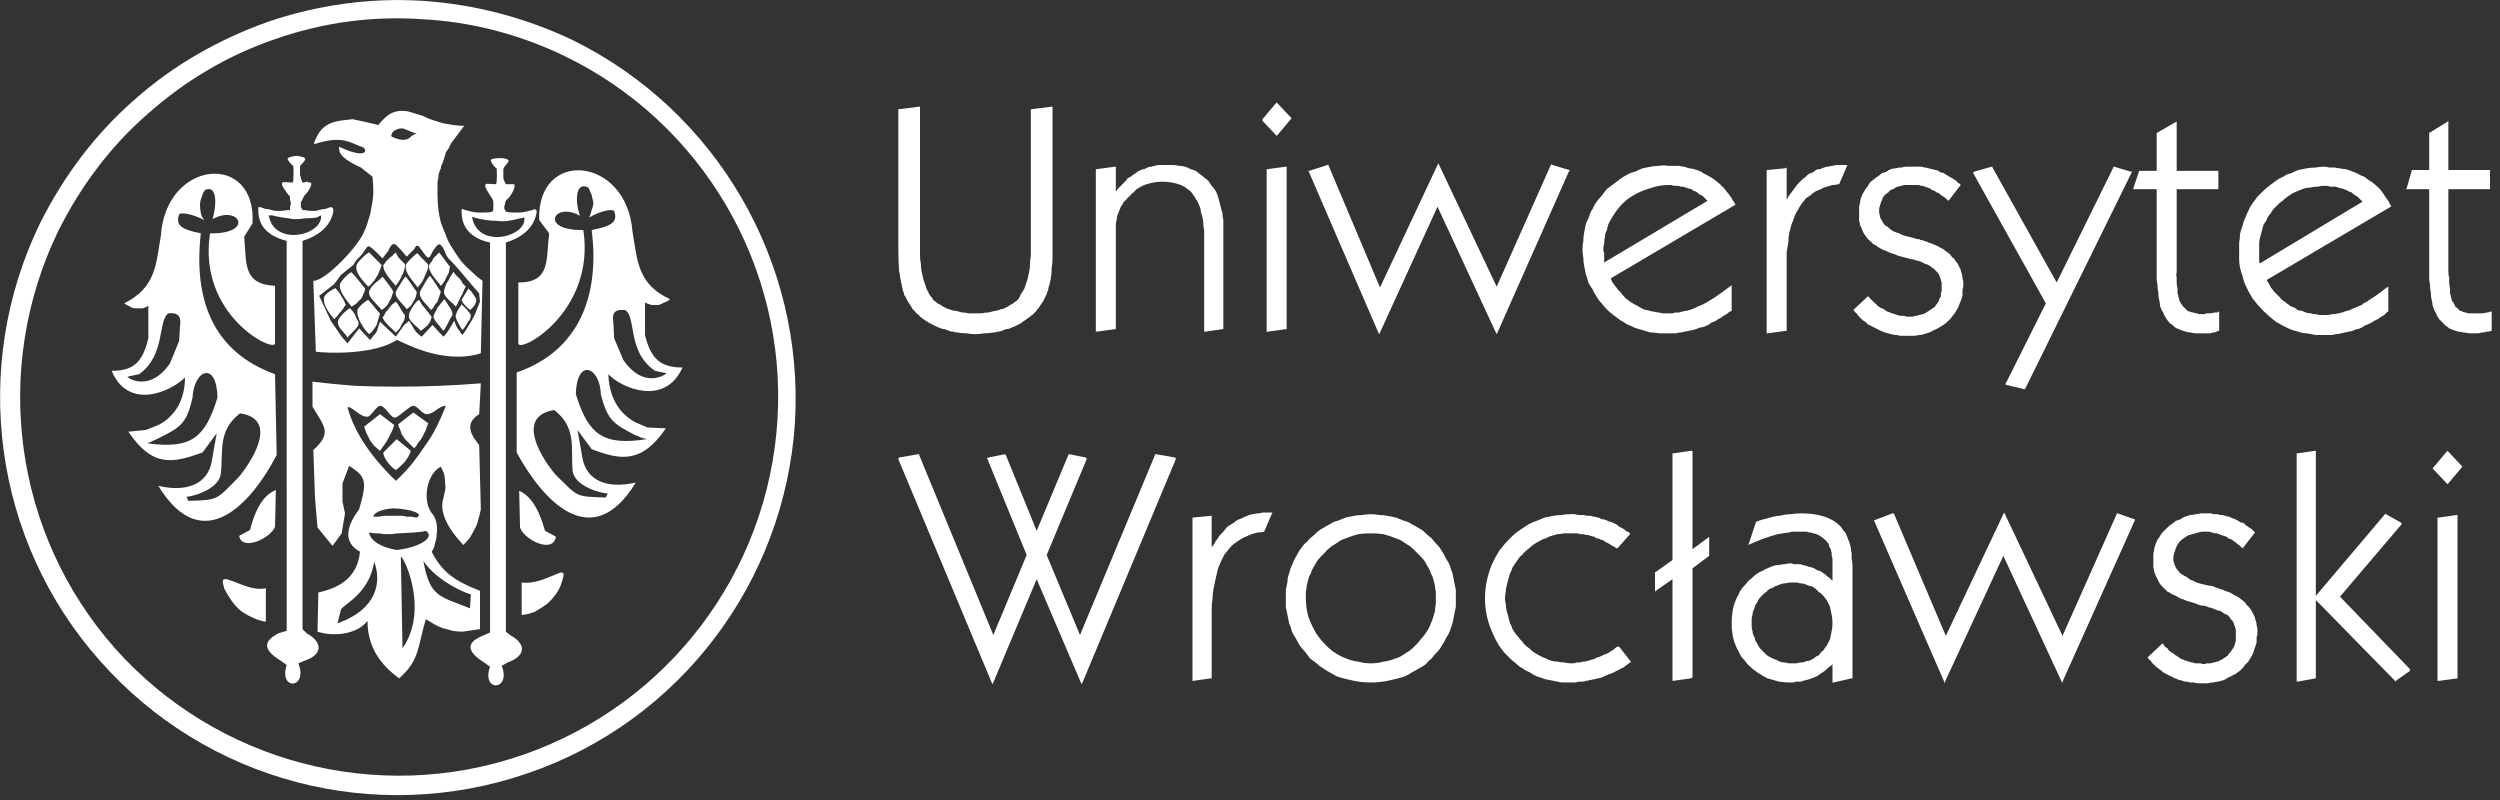 <svg version="1.2" xmlns="http://www.w3.org/2000/svg" viewBox="0 0 300 96" width="300" height="96">
	<rect x="0" y="0" width="300" height="96" fill="#333333" stroke="none"/>
	<title>UW-svg</title>
	<style>
		.s0 { fill: #ffffff } 
	</style>
	<g id="Warstwa_x0020_1">
		<g id="_2410680934192">
			<path id="Path_2" fill-rule="evenodd" class="s0" d="m107.9 13.1l2.4-0.3h0.1v17q0 0.5 0 0.9 0 0.5 0.1 0.9 0 0.5 0.1 1 0.1 0.4 0.2 0.9 0.1 0.3 0.2 0.6 0.1 0.3 0.2 0.6 0.2 0.3 0.3 0.6 0.2 0.3 0.4 0.5v0.1q0.2 0.2 0.5 0.4 0.2 0.2 0.5 0.3 0.2 0.2 0.5 0.3 0.3 0.2 0.5 0.2 0.4 0.2 0.8 0.2 0.4 0.1 0.8 0.2 0.4 0 0.7 0.1 0.4 0 0.8 0 0.4 0 0.8 0 0.4-0.1 0.8-0.1 0.4-0.1 0.8-0.2 0.3 0 0.7-0.2 0.3 0 0.6-0.2 0.3-0.1 0.5-0.3 0.3-0.1 0.5-0.3 0.3-0.2 0.5-0.4 0.2-0.3 0.3-0.6 0.2-0.3 0.4-0.6 0.1-0.3 0.2-0.6 0.1-0.3 0.2-0.6 0.1-0.5 0.2-0.9 0.1-0.5 0.1-0.9 0-0.5 0.1-1 0-0.4 0-0.9v-16.7h0.1l2.4-0.3h0.1v17q0 0.6 0 1.2 0 0.6-0.1 1.2 0 0.6-0.1 1.2-0.1 0.6-0.3 1.2 0 0.2-0.1 0.4-0.1 0.1-0.1 0.3-0.1 0.2-0.2 0.4-0.1 0.2-0.2 0.4-0.1 0.2-0.2 0.3-0.1 0.2-0.2 0.3-0.1 0.2-0.3 0.4-0.1 0.1-0.2 0.3-0.2 0.1-0.3 0.3-0.2 0.1-0.4 0.3-0.1 0.1-0.3 0.2-0.2 0.2-0.4 0.3-0.2 0.1-0.4 0.3-0.2 0.1-0.4 0.2-0.2 0.1-0.4 0.2-0.3 0.1-0.5 0.2-0.2 0.1-0.5 0.1-0.2 0.1-0.5 0.2-0.2 0.1-0.5 0.1-0.2 0.1-0.5 0.1-0.5 0.1-1.1 0.1-0.5 0.1-1.1 0.1-0.5 0-1-0.1-0.6 0-1.1-0.1-0.3 0-0.5-0.1-0.3 0-0.5-0.1-0.3-0.1-0.5-0.2-0.3 0-0.5-0.1-0.3-0.1-0.5-0.2-0.2-0.1-0.4-0.2-0.2-0.1-0.4-0.2-0.3-0.2-0.5-0.3-0.1-0.1-0.3-0.2-0.2-0.2-0.4-0.3-0.1-0.2-0.3-0.3-0.2-0.2-0.3-0.3-0.1-0.2-0.3-0.3-0.1-0.2-0.2-0.4-0.1-0.1-0.2-0.3-0.1-0.1-0.2-0.3-0.1-0.2-0.2-0.4-0.1-0.2-0.2-0.3 0-0.2-0.1-0.4-0.1-0.2-0.1-0.4-0.1-0.2-0.1-0.5-0.1-0.2-0.1-0.5-0.1-0.2-0.1-0.5 0-0.2-0.1-0.5-0.1-1.2-0.1-2.8v-16.7zm23.6 26.6v-19.4h0.1l2.2-0.3h0.1v3q0.1-0.1 0.2-0.3 0.2-0.2 0.3-0.3 0.2-0.2 0.3-0.3 0.2-0.2 0.3-0.3 0.2-0.2 0.3-0.4 0.2-0.1 0.4-0.2 0.2-0.2 0.4-0.3 0.2-0.1 0.4-0.3 0.2-0.1 0.4-0.2 0.2-0.1 0.4-0.1 0.2-0.1 0.4-0.2 0.2-0.1 0.5-0.1 0.2-0.1 0.4-0.1 0.2-0.1 0.5-0.1 0.2 0 0.4 0 0.3 0 0.5 0 0.4 0 0.7 0 0.4 0 0.8 0.1 0.3 0 0.7 0.1 0.3 0.1 0.7 0.3 0.3 0.1 0.6 0.2 0.2 0.2 0.5 0.4 0.3 0.2 0.5 0.4 0.3 0.2 0.5 0.4 0.2 0.3 0.4 0.6 0.2 0.2 0.4 0.5 0.2 0.3 0.3 0.6 0.1 0.4 0.2 0.7 0.1 0.4 0.2 0.8 0.1 0.3 0.2 0.7 0 0.4 0.1 0.8 0 0.4 0 0.8v12.3h-0.1l-2.1 0.3h-0.1v-11.5q0-0.4 0-0.7-0.1-0.4-0.1-0.7 0-0.4-0.1-0.8-0.1-0.3-0.2-0.7 0-0.3-0.1-0.5-0.1-0.3-0.2-0.5-0.1-0.3-0.3-0.5-0.1-0.3-0.3-0.5-0.1-0.2-0.3-0.4-0.2-0.2-0.4-0.3-0.2-0.2-0.4-0.3-0.2-0.1-0.4-0.2-0.5-0.2-1.1-0.3-0.5-0.1-1.1-0.1-0.5 0-1.1 0.1-0.5 0.1-1.1 0.3-0.2 0.1-0.4 0.2-0.3 0.2-0.5 0.3-0.2 0.2-0.4 0.4-0.3 0.2-0.4 0.4-0.3 0.2-0.4 0.4-0.2 0.2-0.4 0.4-0.1 0.3-0.3 0.5-0.1 0.3-0.2 0.5-0.1 0.3-0.2 0.5-0.1 0.3-0.1 0.6-0.1 0.3-0.1 0.5 0 0.3 0 0.6v12h-0.1l-2.2 0.3h-0.1zm20-25.4l1.6-1.9 0.1-0.1 0.1 0.1 1.6 1.7 0.1 0.1-0.1 0.1-1.6 1.9-0.1 0.1-0.1-0.1-1.6-1.7v-0.1zm0.5 6h0.1l2.2-0.3h0.1v19.5h-0.1l-2.2 0.3-0.1 0.1zm13.4 19.6l-8.3-19.2-0.1-0.2h0.1l2.2-0.7 0.1-0.1v0.1l6.2 14.7 6.9-14.7 0.1-0.2 0.1 0.2 6.9 14.6 6.5-14.6 0.1-0.1 0.1 0.1 2 0.6h0.1l-0.1 0.1-8.6 19.4-0.1 0.2-0.1-0.2-7-15.1-6.9 15.1-0.1 0.2zm42.4-2.6q-0.3 0.1-0.5 0.3-0.2 0.2-0.5 0.3-0.2 0.2-0.4 0.3-0.3 0.1-0.5 0.3-0.2 0.1-0.5 0.2-0.2 0.1-0.4 0.3-0.3 0.1-0.5 0.2-0.3 0.1-0.5 0.1-0.2 0.1-0.5 0.2-0.2 0.1-0.4 0.1-0.3 0.1-0.5 0.1-0.3 0.1-0.5 0.1-0.2 0.1-0.5 0.1-0.2 0-0.5 0.1-0.2 0-0.5 0-0.2 0-0.5 0-0.5 0-1 0-0.5-0.1-1-0.1-0.5-0.1-1-0.3-0.5-0.1-1-0.3-0.4-0.2-0.9-0.4-0.4-0.3-0.8-0.5-0.4-0.3-0.8-0.6-0.4-0.3-0.8-0.7-0.3-0.3-0.6-0.7-0.4-0.4-0.6-0.8-0.3-0.4-0.5-0.9-0.3-0.4-0.5-0.8-0.1-0.5-0.3-1-0.1-0.5-0.2-1-0.1-0.5-0.1-1-0.1-0.5-0.1-1 0-0.5 0.1-1 0-0.5 0.1-1 0.1-0.5 0.2-1 0.2-0.5 0.4-0.9 0.1-0.5 0.4-0.9 0.2-0.5 0.5-0.9 0.3-0.4 0.6-0.7 0.3-0.4 0.6-0.8 0.4-0.3 0.8-0.6 0.4-0.3 0.8-0.6 0.4-0.3 0.8-0.5 0.5-0.3 1-0.4 0.4-0.2 0.9-0.4 0.5-0.1 1-0.2 0.5-0.1 1-0.1 0.5-0.1 1.1 0 0.3 0 0.6 0 0.3 0 0.7 0 0.3 0.1 0.6 0.1 0.3 0.1 0.6 0.2 0.3 0 0.6 0.1 0.3 0.1 0.6 0.2 0.3 0.1 0.5 0.3 0.3 0.1 0.6 0.3 0.2 0.1 0.5 0.3 0.2 0.1 0.4 0.3 0.3 0.2 0.5 0.4 0.2 0.2 0.4 0.4 0.2 0.2 0.4 0.5 0.2 0.2 0.4 0.5 0.2 0.2 0.3 0.5 0.2 0.2 0.3 0.5l0.1 0.1h-0.1l-14.9 8.8q0.1 0.3 0.2 0.5 0.2 0.2 0.3 0.4 0.2 0.2 0.3 0.4 0.2 0.2 0.4 0.4 0.1 0.2 0.3 0.4 0.2 0.2 0.4 0.4 0.2 0.1 0.4 0.3 0.2 0.1 0.5 0.3 0.2 0.1 0.4 0.2 0.3 0.2 0.5 0.3 0.2 0.1 0.5 0.2 0.2 0 0.5 0.1 0.3 0.1 0.5 0.1 0.3 0.1 0.6 0.1 0.2 0.1 0.5 0.1 0.3 0 0.5 0 0.3 0 0.5 0 0.2 0 0.4-0.1 0.3 0 0.5 0 0.2-0.1 0.4-0.1 0.2-0.1 0.5-0.1 0.2-0.1 0.4-0.1 0.2-0.1 0.5-0.2 0.2-0.1 0.4-0.2 0.2-0.1 0.5-0.2 0.2-0.1 0.4-0.2 0.3-0.2 0.5-0.3 0.2-0.1 0.5-0.3 0.9-0.6 2.1-1.5l0.1-0.1v3zm-15.3-5.8l12.4-7.4q-0.1-0.1-0.2-0.2-0.1-0.1-0.2-0.2-0.1-0.1-0.2-0.2-0.1-0.1-0.3-0.1-0.1-0.1-0.2-0.2-0.1-0.1-0.3-0.2-0.1-0.1-0.3-0.1-0.1-0.1-0.2-0.2-0.2 0-0.4-0.1-0.1 0-0.3-0.1-0.1 0-0.3-0.1-0.2 0-0.3 0-0.2-0.1-0.4-0.1-0.2 0-0.4 0-0.1 0-0.3-0.1-0.2 0-0.4 0-1.1 0-2.2 0.4-1.1 0.3-2.1 0.9-1 0.6-1.7 1.5-0.7 0.9-1.2 1.9-0.1 0.4-0.2 0.8-0.2 0.3-0.2 0.7-0.1 0.4-0.1 0.8-0.1 0.3-0.1 0.7 0 0.3 0.1 0.5v0.4q0 0.2 0 0.4zm19.5 8.4v-19.5h0.1l2.1-0.2 0.2-0.1v3.9q0.1-0.2 0.2-0.4 0.1-0.2 0.3-0.4 0.1-0.2 0.3-0.4 0.1-0.2 0.3-0.4 0.1-0.2 0.3-0.4 0.2-0.2 0.4-0.4 0.2-0.2 0.4-0.3 0.2-0.2 0.4-0.4 0.2-0.1 0.5-0.2 0.2-0.1 0.4-0.3 0.2-0.1 0.5-0.1 0.2-0.1 0.5-0.2 0.2-0.1 0.5-0.1 0.2-0.1 0.5-0.1 0.3-0.1 0.5-0.1 0.3 0 0.6 0h0.7l-0.1 0.2-0.9 2.1h-0.1q-0.3 0.1-0.7 0.1-0.4 0.1-0.7 0.2-0.4 0.1-0.7 0.3-0.3 0.1-0.7 0.3-0.3 0.2-0.5 0.4-0.3 0.2-0.6 0.4-0.2 0.3-0.4 0.5-0.2 0.3-0.4 0.6-0.2 0.4-0.4 0.7-0.2 0.4-0.3 0.8-0.2 0.4-0.3 0.8-0.1 0.4-0.2 0.8-0.1 0.6-0.1 1.1-0.1 0.6-0.2 1.1 0 0.6 0 1.1 0 0.6 0 1.1v7.3h-0.1l-2.2 0.3h-0.1zm10.5-2.8l1.6-1.5 0.1-0.1v0.1q0.2 0.2 0.3 0.3 0.1 0.1 0.3 0.3 0.1 0.1 0.2 0.2 0.2 0.1 0.3 0.3 0.2 0.1 0.3 0.2 0.1 0.1 0.3 0.1 0.1 0.1 0.3 0.2 0.1 0.1 0.3 0.2 0.1 0 0.3 0.1 0.1 0.1 0.3 0.1 0.2 0.1 0.3 0.1 0.2 0.1 0.3 0.1 0.2 0.1 0.4 0.1 0.1 0 0.3 0 0.2 0 0.4 0.1 0.1 0 0.3 0 0.2 0 0.4 0 0.2-0.1 0.4-0.1 0.2 0 0.4-0.1 0.2 0 0.4-0.1 0.1 0 0.3-0.1 0.2-0.1 0.3-0.2 0.2-0.1 0.3-0.2 0.2-0.1 0.3-0.2 0.2-0.1 0.3-0.2 0.1-0.2 0.2-0.3 0.1-0.1 0.2-0.3 0.1-0.1 0.1-0.3 0.1-0.2 0.2-0.3 0-0.2 0-0.4 0.1-0.2 0.1-0.3 0-0.2 0-0.4 0-0.1 0-0.3 0-0.2 0-0.3-0.1-0.2-0.1-0.3 0-0.2-0.1-0.3 0-0.1-0.1-0.3-0.1-0.1-0.1-0.2-0.1-0.1-0.2-0.2-0.1-0.1-0.2-0.2-0.1-0.1-0.2-0.2-0.2-0.1-0.3-0.2-0.1-0.1-0.3-0.2-0.1-0.1-0.3-0.1-0.2-0.1-0.4-0.2-0.2-0.1-0.5-0.2-0.2 0-0.4-0.1-0.2-0.1-0.5-0.1-0.4-0.1-0.7-0.2-0.4-0.1-0.8-0.2-0.4-0.2-0.8-0.3-0.3-0.1-0.7-0.3-0.3-0.1-0.5-0.2-0.3-0.2-0.5-0.3-0.2-0.2-0.5-0.3-0.2-0.2-0.4-0.4-0.2-0.1-0.3-0.3-0.2-0.2-0.3-0.4-0.1-0.1-0.2-0.3-0.1-0.2-0.2-0.5-0.1-0.2-0.2-0.4 0-0.3-0.1-0.5 0-0.3 0-0.5 0-0.3 0-0.5 0-0.3 0-0.6 0-0.3 0.1-0.5 0-0.3 0.1-0.6 0.1-0.2 0.2-0.5 0.1-0.2 0.3-0.5 0.1-0.2 0.3-0.4 0.2-0.3 0.3-0.5 0.2-0.2 0.5-0.4 0.2-0.2 0.4-0.3 0.3-0.2 0.5-0.4 0.3-0.1 0.6-0.2 0.2-0.2 0.5-0.3 0.3-0.1 0.6-0.1 0.3-0.1 0.7-0.1 0.3-0.1 0.6-0.1 0.3 0 0.6 0 0.2 0 0.4 0 0.2 0 0.4 0 0.2 0 0.4 0 0.2 0.1 0.4 0.1 0.2 0 0.4 0.1 0.2 0 0.4 0.1 0.2 0 0.4 0.1 0.2 0 0.4 0.1 0.1 0.1 0.3 0.2 0.2 0 0.4 0.1 0.1 0.1 0.3 0.2 0.2 0.1 0.3 0.2 0.2 0.1 0.4 0.2 0.1 0.1 0.3 0.2 0.2 0.1 0.3 0.3 0.2 0.1 0.3 0.2l0.1 0.1-0.1 0.1-1.3 1.7-0.1 0.1-0.1-0.1q-0.1-0.1-0.2-0.2-0.1-0.1-0.3-0.2-0.1-0.1-0.3-0.2-0.1-0.1-0.2-0.2-0.2-0.1-0.3-0.1-0.1-0.1-0.3-0.2-0.1-0.1-0.3-0.1-0.1-0.1-0.2-0.2-0.2 0-0.3-0.1-0.1 0-0.3-0.1-0.1 0-0.2-0.1-0.2 0-0.3 0-0.2-0.1-0.3-0.1-0.1 0-0.3 0-0.1 0-0.2 0-0.2 0-0.3 0-0.2 0-0.4 0-0.2 0-0.4 0-0.2 0-0.4 0.1-0.2 0-0.4 0.1-0.2 0-0.3 0.1-0.2 0.1-0.3 0.2-0.2 0-0.3 0.1-0.2 0.1-0.3 0.3-0.2 0.1-0.3 0.2-0.1 0.1-0.2 0.2-0.1 0.1-0.2 0.3 0 0.1-0.1 0.3-0.1 0.1-0.1 0.3-0.1 0.1-0.1 0.3-0.1 0.2-0.1 0.4 0 0.1 0 0.3 0 0.3 0.1 0.5 0 0.3 0.2 0.5 0.1 0.3 0.3 0.5 0.1 0.2 0.4 0.3 0.3 0.3 0.6 0.5 0.4 0.2 0.8 0.3 0.3 0.2 0.7 0.3 0.4 0.1 0.8 0.2 0.4 0.1 0.7 0.2 0 0 0.1 0 0.1 0 0.1 0 0.1 0.1 0.2 0.1 0.1 0 0.1 0 0.3 0.1 0.6 0.2 0.2 0.1 0.5 0.2 0.3 0.1 0.5 0.2 0.3 0.1 0.6 0.3 0.2 0.1 0.4 0.2 0.2 0.2 0.4 0.3 0.2 0.2 0.4 0.3 0.1 0.2 0.3 0.4 0.2 0.1 0.3 0.3 0.1 0.2 0.3 0.4 0.1 0.2 0.2 0.4 0.1 0.2 0.2 0.4 0 0.2 0.1 0.4 0.1 0.3 0.1 0.5 0 0.2 0.1 0.5 0 0.2 0 0.4 0 0.3-0.1 0.6 0 0.4 0 0.7-0.1 0.3-0.2 0.6-0.1 0.2-0.2 0.5-0.1 0.3-0.3 0.6-0.1 0.2-0.3 0.5-0.2 0.2-0.4 0.5-0.2 0.2-0.4 0.4-0.2 0.2-0.5 0.4-0.3 0.2-0.5 0.3-0.3 0.2-0.6 0.3-0.3 0.2-0.6 0.3-0.3 0.1-0.6 0.2-0.3 0.1-0.6 0.1-0.4 0.1-0.7 0.1-0.3 0-0.6 0-0.3 0-0.5 0-0.3 0-0.5 0-0.2-0.1-0.5-0.1-0.2 0-0.5-0.1-0.2 0-0.4-0.1-0.2 0-0.4-0.1-0.3-0.1-0.5-0.2-0.2-0.1-0.4-0.2-0.2-0.1-0.4-0.2-0.2-0.1-0.4-0.2-0.2-0.1-0.4-0.2-0.1-0.2-0.3-0.3-0.2-0.1-0.4-0.3-0.2-0.2-0.3-0.3-0.2-0.2-0.3-0.4-0.2-0.1-0.3-0.3l-0.1-0.1zm20.4 9.6l-2.1-0.5-0.2-0.1 0.1-0.1 4.8-9.6-8.7-15.6v-0.1l0.1-0.1 2.1-0.6h0.1v0.1l7.7 13.8 6.8-13.8v-0.1h0.1l2 0.6h0.2l-0.1 0.1-12.8 26zm23.3-7q-0.2 0.1-0.5 0.2-0.3 0-0.5 0.1-0.3 0-0.5 0-0.1 0-0.2 0 0 0-0.1 0 0 0-0.1 0 0 0-0.1 0-0.3 0-0.6 0-0.4 0-0.7-0.1-0.3 0-0.6-0.1-0.3-0.1-0.6-0.2-0.2-0.1-0.5-0.2-0.2-0.1-0.4-0.3-0.2-0.2-0.4-0.3-0.2-0.2-0.4-0.5-0.1-0.2-0.3-0.5-0.1-0.3-0.3-0.6-0.1-0.2-0.2-0.5 0-0.4-0.1-0.7-0.1-0.4-0.1-0.9-0.1-0.4-0.1-0.9-0.1-0.4-0.1-0.9 0-0.4 0-0.9v-9.7h-2.8v-0.1l0.7-2.1h2.1v-4.5l0.1-0.1 2.1-1.2 0.2-0.1v5.9h5v2.2h-5v10q-0.1 0.3 0 0.6 0 0.3 0 0.6 0 0.4 0.1 0.7 0 0.3 0 0.6 0.1 0.2 0.1 0.4 0.1 0.2 0.1 0.4 0.1 0.2 0.2 0.4 0.1 0.1 0.2 0.3 0.1 0.1 0.2 0.2 0.1 0.1 0.2 0.2 0.1 0.1 0.2 0.2 0.2 0.1 0.3 0.1 0.2 0.1 0.4 0.1 0.2 0.1 0.4 0.1 0.1 0 0.3 0.1 0.2 0 0.4 0 0.1 0 0.1 0 0.1 0 0.1 0 0.1 0 0.1 0 0.1-0.1 0.1-0.1c0.2 0 0.3 0 0.5 0q0.2 0 0.5-0.1 0 0 0.1 0 0.1 0 0.1 0 0.1 0 0.2 0 0-0.1 0.1-0.1h0.1v2.3zm20.3-2.3q-0.2 0.2-0.4 0.4-0.3 0.2-0.5 0.3-0.2 0.2-0.5 0.3-0.2 0.1-0.5 0.3-0.2 0.1-0.4 0.2-0.3 0.1-0.5 0.2-0.2 0.2-0.5 0.3-0.2 0.1-0.4 0.1-0.3 0.1-0.5 0.2-0.3 0.1-0.5 0.1-0.2 0.1-0.5 0.1-0.2 0.1-0.4 0.1-0.3 0.1-0.5 0.1-0.3 0-0.5 0.1-0.3 0-0.5 0-0.3 0-0.5 0-0.5 0-1 0-0.6-0.1-1.1-0.2-0.5 0-1-0.2-0.5-0.1-1-0.3-0.9-0.4-1.7-0.9-0.8-0.6-1.5-1.3-0.7-0.7-1.3-1.5-0.5-0.8-0.9-1.7-0.2-0.5-0.3-1-0.2-0.5-0.3-1-0.1-0.5-0.1-1 0-0.5 0-1 0-0.5 0-1 0.1-0.5 0.1-1 0.1-0.5 0.3-1 0.1-0.5 0.3-0.9 0.2-0.5 0.4-0.9 0.2-0.5 0.5-0.9 0.3-0.4 0.6-0.8 0.3-0.3 0.7-0.7 0.3-0.3 0.7-0.6 0.4-0.3 0.8-0.6 0.4-0.3 0.9-0.5 0.4-0.3 0.9-0.4 0.4-0.2 0.9-0.4 0.5-0.1 1-0.2 0.6-0.1 1.1-0.1 0.5-0.1 1-0.1 0.3 0 0.6 0.1 0.4 0 0.7 0 0.3 0.1 0.6 0.1 0.4 0.1 0.7 0.1 0.3 0.1 0.6 0.2 0.2 0.1 0.5 0.2 0.3 0.1 0.6 0.3 0.2 0.1 0.5 0.2 0.5 0.4 1 0.7 0.5 0.4 0.9 0.8 0.4 0.5 0.7 1 0.4 0.5 0.6 1l0.1 0.1h-0.1l-14.9 8.8q0.1 0.2 0.3 0.5 0.1 0.2 0.2 0.4 0.2 0.2 0.3 0.4 0.2 0.2 0.4 0.4 0.2 0.2 0.4 0.4 0.1 0.2 0.4 0.4 0.2 0.1 0.4 0.3 0.2 0.1 0.4 0.3 0.2 0.1 0.5 0.2 0.2 0.1 0.4 0.3 0.3 0.1 0.5 0.1 0.3 0.1 0.5 0.2 0.3 0.1 0.6 0.1 0.2 0.1 0.5 0.1 0.3 0 0.5 0.1 0.3 0 0.6 0 0.2 0 0.4 0 0.3 0 0.5-0.1 0.2 0 0.4 0 0.2-0.1 0.5-0.1 0.2-0.1 0.4-0.1 0.2-0.1 0.5-0.2 0.2 0 0.4-0.1 0.2-0.1 0.4-0.2 0.3-0.1 0.5-0.2 0.2-0.1 0.5-0.2 0.2-0.2 0.4-0.3 0.3-0.1 0.5-0.3 1-0.6 2.1-1.5l0.2-0.1v3zm-15.3-5.8l12.3-7.4q-0.1-0.1-0.2-0.2-0.1-0.1-0.2-0.2-0.1-0.1-0.2-0.2-0.1-0.1-0.2-0.1-0.1-0.1-0.3-0.2-0.1-0.1-0.2-0.2-0.2-0.1-0.3-0.1-0.2-0.1-0.3-0.2-0.2 0-0.3-0.1-0.2-0.1-0.4-0.1-0.1 0-0.3-0.1-0.1 0-0.3-0.1-0.2 0-0.4 0-0.1 0-0.3 0-0.2-0.1-0.4-0.1-0.2 0-0.4 0-0.3 0-0.7 0.1-0.4 0-0.8 0.1-0.4 0-0.7 0.1-0.4 0.1-0.8 0.3-0.3 0.1-0.7 0.3-0.3 0.2-0.6 0.4-0.3 0.2-0.6 0.5-0.3 0.2-0.6 0.5-0.2 0.2-0.5 0.5-0.2 0.3-0.4 0.6-0.3 0.3-0.4 0.7-0.2 0.3-0.4 0.6-0.1 0.4-0.2 0.8-0.1 0.3-0.2 0.7-0.1 0.4-0.1 0.8 0 0.3 0 0.7v0.5q0 0.1 0 0.1 0 0.1 0 0.1 0 0.1 0 0.1 0 0.1 0 0.1 0 0.2 0 0.4 0 0.1 0 0.1 0 0 0 0 0 0.1 0 0.1 0.1 0 0.1 0.1zm27.8 8.1q-0.3 0.1-0.6 0.1-0.3 0.1-0.5 0.1c-0.2 0-0.4 0.1-0.5 0.1q-0.1 0-0.2 0 0 0-0.1 0 0 0-0.1 0-0.1 0-0.1 0-0.3 0-0.6 0-0.4-0.1-0.7-0.1-0.3-0.1-0.6-0.1-0.3-0.1-0.6-0.2-0.3-0.1-0.5-0.2-0.2-0.2-0.4-0.3-0.2-0.2-0.4-0.4-0.2-0.2-0.4-0.4-0.1-0.2-0.3-0.5-0.1-0.3-0.3-0.6-0.1-0.3-0.2-0.6 0-0.3-0.1-0.6-0.1-0.4-0.1-0.9-0.1-0.4-0.1-0.9-0.1-0.5-0.1-0.9 0-0.5 0-0.9v-9.7h-2.8l0.1-0.1 0.6-2.1v-0.1h2.1v-4.5h0.1l2.1-1.3 0.1-0.1v5.9h5v2.3h-5v9.9q0 0.4 0.1 0.7 0 0.3 0 0.6 0 0.3 0.1 0.7 0 0.3 0 0.6 0.1 0.2 0.1 0.4 0.1 0.2 0.1 0.4 0.1 0.2 0.2 0.3 0.1 0.2 0.2 0.4 0 0.1 0.2 0.2 0.1 0.1 0.2 0.2 0.1 0.1 0.2 0.2 0.2 0 0.3 0.1 0.2 0.1 0.4 0.1 0.2 0.1 0.3 0.1 0.2 0 0.4 0 0.2 0 0.4 0 0.1 0 0.1 0 0.1 0 0.1 0 0.1 0 0.1 0 0.1 0 0.1 0c0.2 0 0.3 0 0.5 0l0.5-0.1q0 0 0.1 0 0.1 0 0.1 0 0.1-0.1 0.2-0.1 0 0 0.1 0h0.1v2.3z"/>
			<path id="Path_3" fill-rule="evenodd" class="s0" d="m119 81.9l-11.2-26.8v-0.1l0.1-0.1 2.3-0.4h0.1v0.1l8.9 21.6 4-9.6-4.7-11.5-0.1-0.1 0.2-0.1 2-0.4 0.1 0.1 3.7 9.1 3.8-9.1v-0.1h0.1l2 0.4 0.1 0.1v0.1l-4.8 11.5 4 9.6 9-21.6v-0.1h0.1l2.3 0.4 0.1 0.1v0.1l-11.2 26.8-0.1 0.2-0.1-0.2-5.3-12.4-5.2 12.4-0.1 0.2zm24.1-0.3v-19.5h0.1l2.1-0.2h0.1v3.8q0.1-0.2 0.3-0.4 0.1-0.2 0.2-0.4 0.2-0.2 0.3-0.4 0.1-0.2 0.3-0.4 0.2-0.2 0.4-0.4 0.1-0.2 0.3-0.4 0.2-0.2 0.4-0.3 0.3-0.2 0.5-0.3 0.2-0.2 0.4-0.3 0.2-0.1 0.5-0.2 0.2-0.1 0.4-0.2 0.3-0.1 0.5-0.2 0.3-0.1 0.5-0.1 0.3-0.1 0.6-0.1 0.2 0 0.5-0.1 0.3 0 0.5 0h0.7l-0.1 0.2-0.9 2.1q-0.4 0.1-0.8 0.1-0.3 0.1-0.7 0.2-0.3 0.1-0.7 0.3-0.3 0.1-0.6 0.3-0.3 0.2-0.6 0.4-0.3 0.2-0.5 0.4-0.3 0.3-0.5 0.6-0.2 0.2-0.4 0.5-0.2 0.4-0.4 0.8-0.1 0.3-0.3 0.7-0.1 0.4-0.2 0.8-0.1 0.4-0.2 0.9-0.1 0.5-0.2 1-0.1 0.6-0.1 1.1-0.1 0.6-0.1 1.1 0 0.6 0 1.1v7.3h-0.1l-2.1 0.3h-0.1zm11.2-9.8q0-0.5 0-1 0.1-0.5 0.2-1 0-0.5 0.2-1 0.1-0.5 0.3-0.9 0.2-0.5 0.4-0.9 0.3-0.5 0.5-0.9 0.3-0.4 0.6-0.8 0.4-0.3 0.7-0.7 0.4-0.3 0.7-0.6 0.4-0.4 0.8-0.6 0.5-0.3 0.9-0.5 0.4-0.3 0.9-0.4 0.5-0.2 1-0.4 0.5-0.1 1-0.2 0.5-0.1 1-0.1 0.5-0.1 1-0.1 0.5 0 1 0.1 0.5 0 1 0.1 0.5 0.1 1 0.2 0.5 0.2 1 0.4 0.5 0.1 0.9 0.4 0.4 0.2 0.9 0.5 0.4 0.2 0.8 0.6 0.3 0.3 0.7 0.6 0.3 0.4 0.6 0.7 0.4 0.4 0.6 0.8 0.3 0.4 0.5 0.9 0.3 0.4 0.5 0.9 0.1 0.4 0.3 0.9 0.1 0.5 0.2 1 0.1 0.5 0.2 1 0 0.5 0 1 0 0.5 0 1-0.1 0.5-0.2 1-0.1 0.5-0.2 1-0.2 0.5-0.3 0.9-0.2 0.5-0.5 0.9-0.2 0.5-0.5 0.9-0.2 0.4-0.6 0.8-0.3 0.3-0.6 0.7-0.4 0.3-0.7 0.7-0.4 0.3-0.8 0.5-0.5 0.3-0.9 0.5-0.4 0.3-0.9 0.5-1 0.3-2 0.5-1 0.2-2 0.2-1 0-2-0.2-1-0.2-2-0.5-0.4-0.2-0.9-0.5-0.4-0.2-0.8-0.5-0.4-0.2-0.8-0.6-0.4-0.3-0.8-0.6-0.3-0.4-0.6-0.8-0.3-0.3-0.6-0.7-0.3-0.5-0.5-0.9-0.3-0.4-0.5-0.9-0.1-0.5-0.3-0.9-0.1-0.5-0.2-1-0.1-0.5-0.2-1 0-0.5 0-1zm2.4 0q0 1.1 0.3 2.2 0.4 1.1 1 2.1 0.7 1 1.5 1.7 0.9 0.8 2 1.2 0.7 0.3 1.5 0.4 0.7 0.2 1.5 0.2 0.8 0 1.5-0.2 0.8-0.1 1.5-0.4 0.4-0.1 0.7-0.3 0.3-0.2 0.6-0.4 0.4-0.2 0.7-0.5 0.2-0.2 0.5-0.5 0.3-0.3 0.5-0.6 0.3-0.3 0.5-0.6 0.2-0.3 0.4-0.6 0.2-0.4 0.3-0.7 0.2-0.4 0.3-0.8 0.1-0.3 0.2-0.7 0-0.4 0.1-0.8 0-0.3 0-0.7 0-0.4 0-0.8-0.1-0.4-0.1-0.7-0.1-0.4-0.2-0.8-0.1-0.4-0.3-0.7-0.1-0.4-0.3-0.7-0.2-0.3-0.4-0.7-0.2-0.3-0.5-0.6-0.2-0.2-0.5-0.5-0.3-0.3-0.5-0.5-0.3-0.3-0.7-0.5-0.3-0.2-0.6-0.4-0.3-0.2-0.7-0.3-0.7-0.3-1.5-0.5-0.7-0.1-1.5-0.1-0.8 0-1.5 0.1-0.8 0.2-1.5 0.5-0.4 0.1-0.7 0.3-0.3 0.2-0.6 0.4-0.4 0.2-0.7 0.5-0.3 0.2-0.5 0.5-0.3 0.3-0.5 0.5-0.3 0.3-0.5 0.6-0.2 0.4-0.4 0.7-0.2 0.3-0.3 0.7-0.2 0.3-0.3 0.7-0.1 0.4-0.2 0.8 0 0.3-0.1 0.7 0 0.4 0 0.8zm38.9 7.7q-0.4 0.3-0.8 0.6-0.4 0.2-0.8 0.4-0.5 0.3-0.9 0.4-0.5 0.2-0.9 0.4-0.3 0.1-0.5 0.1-0.2 0.1-0.4 0.1-0.3 0.1-0.5 0.1-0.2 0.1-0.5 0.1-0.2 0.1-0.4 0.1-0.3 0-0.5 0-0.2 0.1-0.5 0.1-0.2 0-0.4 0-0.5 0-1.1 0-0.5-0.1-1-0.2-0.5-0.1-1-0.2-0.5-0.2-0.9-0.3-0.5-0.2-0.9-0.5-0.5-0.2-0.9-0.5-0.4-0.2-0.8-0.6-0.4-0.3-0.7-0.6-0.4-0.4-0.7-0.7-0.3-0.4-0.6-0.8-0.3-0.5-0.5-0.9-0.2-0.4-0.4-0.9-0.4-0.9-0.6-1.9-0.2-1-0.2-2 0-1 0.2-2 0.2-1 0.6-2 0.4-0.9 0.9-1.7 0.6-0.8 1.3-1.5 0.7-0.7 1.5-1.2 0.8-0.6 1.7-0.9 0.5-0.2 1-0.4 0.5-0.1 1-0.2 0.5-0.1 1-0.1 0.6-0.1 1.1-0.1 0.2 0 0.5 0 0.2 0.1 0.5 0.1 0.2 0 0.4 0 0.3 0 0.5 0.1 0.3 0 0.5 0 0.2 0.1 0.4 0.1 0.3 0.1 0.5 0.1 0.2 0.1 0.4 0.2 0.2 0 0.5 0.1 0.2 0.1 0.4 0.2 0.2 0 0.4 0.1 0.2 0.1 0.4 0.2 0.2 0.1 0.4 0.3 0.2 0.1 0.4 0.2 0.2 0.1 0.4 0.3 0.2 0.1 0.4 0.2l0.1 0.1v0.1l-1.5 1.7h-0.1q-0.2-0.1-0.3-0.2-0.2-0.1-0.4-0.2-0.1-0.1-0.3-0.2-0.2-0.1-0.4-0.2-0.1-0.1-0.3-0.2-0.2 0-0.3-0.1-0.2-0.1-0.4-0.1-0.2-0.1-0.3-0.2-0.2 0-0.4-0.1-0.1 0-0.3-0.1-0.2 0-0.3 0-0.2-0.1-0.4-0.1-0.2 0-0.3 0-0.2-0.1-0.4-0.1-0.2 0-0.4 0-0.1 0-0.3 0-0.4 0-0.8 0-0.4 0.1-0.8 0.1-0.3 0.1-0.7 0.2-0.4 0.1-0.7 0.3-0.4 0.1-0.7 0.3-0.4 0.2-0.7 0.4-0.3 0.2-0.6 0.5-0.3 0.2-0.6 0.5-0.2 0.3-0.5 0.5-0.2 0.3-0.5 0.7-0.2 0.3-0.4 0.6-0.1 0.4-0.3 0.7-0.1 0.4-0.2 0.7-0.1 0.4-0.2 0.8-0.1 0.3-0.1 0.7-0.1 0.4-0.1 0.8 0 0.4 0.1 0.7 0 0.4 0.1 0.8 0.1 0.4 0.2 0.7 0.1 0.4 0.2 0.8 0.2 0.3 0.3 0.7 0.2 0.3 0.4 0.6 0.3 0.3 0.5 0.6 0.3 0.3 0.5 0.6 0.3 0.3 0.6 0.5 0.3 0.3 0.6 0.5 0.3 0.2 0.7 0.4 0.3 0.2 0.7 0.3 0.3 0.2 0.7 0.3 0.4 0.1 0.7 0.1 0.4 0.1 0.8 0.1 0.4 0.1 0.8 0.1 0.1 0 0.3 0 0.2 0 0.4-0.1 0.1 0 0.3 0 0.2 0 0.4-0.1 0.1 0 0.3 0 0.2-0.1 0.4-0.1 0.2-0.1 0.3-0.1 0.2-0.1 0.4-0.1 0.2-0.1 0.3-0.2 0.2 0 0.4-0.1 0.2-0.1 0.4-0.2 0.1-0.1 0.3-0.1 0.2-0.1 0.4-0.2 0.1-0.1 0.3-0.2 0.2-0.1 0.4-0.3 0.1-0.1 0.3-0.2h0.1 0.1l1.4 1.8v0.1zm5.1 2.1v-12.1l-2 1.4-0.1 0.1v-2.3l2.1-1.5v-12.8h0.1l2.1-0.3h0.2v11.8l1.9-1.4 0.1-0.1v2.3l-2 1.5v13.1l-0.2 0.1-2.1 0.3h-0.1zm19.2-1.9q-0.1 0.1-0.2 0.2-0.1 0.1-0.3 0.2-0.1 0.1-0.2 0.2-0.1 0.1-0.2 0.2-0.2 0.1-0.3 0.2-0.2 0.1-0.3 0.2-0.2 0.1-0.3 0.2-0.2 0.1-0.4 0.2-0.1 0-0.3 0.1-0.2 0.1-0.3 0.1-0.2 0.1-0.4 0.1-0.2 0.1-0.4 0.1-0.1 0.1-0.3 0.1-0.2 0-0.4 0-0.2 0-0.4 0.1-0.1 0-0.3 0-0.7 0-1.4-0.1-0.7-0.2-1.4-0.4-0.6-0.3-1.2-0.7-0.6-0.4-1.1-0.9-0.2-0.2-0.4-0.5-0.3-0.3-0.5-0.6-0.2-0.3-0.3-0.6-0.2-0.3-0.3-0.6-0.3-0.7-0.4-1.4-0.1-0.6-0.1-1.3 0-0.7 0.1-1.4 0.1-0.7 0.4-1.4 0.1-0.3 0.3-0.6 0.1-0.3 0.3-0.6 0.2-0.3 0.5-0.6 0.2-0.2 0.4-0.5 0.3-0.2 0.6-0.5 0.2-0.2 0.5-0.4 0.3-0.2 0.6-0.3 0.3-0.2 0.6-0.3 0.4-0.2 0.7-0.3 0.3-0.1 0.7-0.1 0.3-0.1 0.7-0.1 0.3-0.1 0.7-0.1 0.2 0 0.3 0.1 0.2 0 0.4 0 0.2 0 0.4 0 0.1 0 0.3 0.1 0.2 0 0.4 0.1 0.1 0 0.3 0.1 0.2 0 0.4 0.1 0.1 0 0.3 0.1 0.2 0.1 0.3 0.2 0.2 0.1 0.4 0.1 0.1 0.1 0.3 0.2 0.1 0.1 0.3 0.2 0.1 0.1 0.2 0.2 0.1 0.1 0.3 0.2 0.1 0.1 0.2 0.2 0.1 0.1 0.2 0.2v-2.1q0-0.2 0-0.5 0-0.2-0.1-0.4 0-0.2 0-0.4-0.1-0.2-0.1-0.4-0.1-0.2-0.2-0.3 0-0.2-0.1-0.4-0.1-0.1-0.2-0.2-0.1-0.2-0.3-0.3-0.1-0.1-0.2-0.2-0.2-0.1-0.3-0.2-0.2-0.1-0.4-0.2-0.1 0-0.3-0.1-0.2 0-0.4-0.1-0.3 0-0.5-0.1-0.2 0-0.4 0-0.3 0-0.5 0-0.1 0-0.3 0-0.2 0-0.3 0-0.2 0-0.3 0-0.2 0.1-0.4 0.1-0.6 0.1-1.3 0.2-0.7 0.2-1.6 0.5-0.8 0.3-1.7 0.7l-0.2 0.1 0.1-0.3 0.8-2.4v-0.1h0.1c0.4-0.2 0.9-0.3 1.3-0.4q0.2-0.1 0.4-0.1 0.2-0.1 0.3-0.1 0.2 0 0.4-0.1 0.1 0 0.3 0c0.5-0.1 0.9-0.2 1.4-0.2q0.6-0.1 1.2-0.1 3.2 0 4.7 1.5 0.2 0.2 0.3 0.4 0.2 0.3 0.4 0.5 0.1 0.3 0.2 0.5 0.1 0.3 0.2 0.5 0.1 0.4 0.2 0.7 0 0.4 0.1 0.7 0 0.3 0 0.7 0.1 0.3 0.1 0.7v13.6h-0.1l-2.2 0.5h-0.1c0 0 0-2.2 0-2.2zm-9.7-5q0 0.3 0 0.5 0 0.3 0.1 0.5 0 0.3 0.1 0.5 0.1 0.2 0.2 0.4 0 0.3 0.2 0.5 0.1 0.2 0.2 0.4 0.1 0.2 0.3 0.4 0.1 0.1 0.3 0.3 0.2 0.2 0.3 0.3 0.2 0.2 0.4 0.3 0.2 0.1 0.4 0.2 0.2 0.1 0.5 0.2 0.2 0.1 0.4 0.2 0.3 0.1 0.5 0.1 0.3 0 0.5 0.1 0.3 0 0.6 0 0.2 0 0.4 0 0.3-0.1 0.5-0.1 0.3 0 0.5-0.1 0.2-0.1 0.5-0.1 0.2-0.1 0.4-0.2 0.2-0.1 0.4-0.3 0.2-0.1 0.4-0.2 0.1-0.2 0.3-0.4 0.2-0.1 0.3-0.3 0.1-0.2 0.3-0.4 0.1-0.2 0.2-0.4 0.1-0.2 0.2-0.4 0.1-0.5 0.2-1 0.1-0.4 0.1-0.9 0-0.5-0.1-1-0.1-0.5-0.2-1-0.1-0.2-0.2-0.4-0.1-0.2-0.2-0.4-0.2-0.2-0.3-0.4-0.2-0.2-0.3-0.3-0.2-0.2-0.4-0.3-0.1-0.2-0.3-0.3-0.2-0.2-0.4-0.3-0.2-0.1-0.4-0.1-0.2-0.1-0.5-0.2-0.2-0.1-0.5-0.1-0.2 0-0.4-0.1-0.3 0-0.5 0-0.3 0-0.5 0-0.3 0.1-0.5 0.1-0.3 0-0.5 0.1-0.3 0.1-0.5 0.2-0.2 0-0.4 0.2-0.3 0.1-0.5 0.2-0.2 0.1-0.3 0.3-0.2 0.1-0.4 0.3-0.2 0.2-0.3 0.3-0.2 0.2-0.3 0.4-0.1 0.2-0.2 0.4-0.2 0.2-0.2 0.4-0.1 0.3-0.2 0.5-0.1 0.2-0.1 0.5-0.1 0.2-0.1 0.5 0 0.2 0 0.4zm23.1 7.1l-8.4-19.3v-0.1h0.1l2.1-0.8h0.1l0.1 0.1 6.2 14.6 6.9-14.6 0.1-0.2 0.1 0.2 6.9 14.6 6.5-14.6v-0.1h0.1l2 0.7h0.1v0.1l-8.7 19.4v0.2l-0.1-0.2-7-15.1-7 15.1-0.1 0.2zm24.5-3l1.6-1.5 0.1-0.1 0.1 0.1q0.1 0.2 0.2 0.3 0.1 0.1 0.3 0.2 0.1 0.2 0.2 0.3 0.2 0.1 0.3 0.2 0.2 0.1 0.3 0.2 0.1 0.1 0.3 0.2 0.1 0.1 0.3 0.2 0.1 0.1 0.3 0.2 0.1 0 0.3 0.1 0.2 0.1 0.3 0.1 0.2 0.1 0.3 0.1 0.2 0.1 0.4 0.1 0.1 0 0.3 0.1 0.2 0 0.3 0 0.2 0 0.4 0 0.2 0.1 0.3 0.1 0.2 0 0.4-0.1 0.2 0 0.4 0 0.2 0 0.4-0.1 0.2 0 0.4-0.1 0.2 0 0.3-0.1 0.2-0.1 0.4-0.2 0.1-0.1 0.3-0.2 0.1-0.1 0.3-0.2 0.1-0.1 0.2-0.3 0.1-0.1 0.2-0.2 0.1-0.2 0.2-0.3 0.1-0.2 0.2-0.3 0-0.2 0.1-0.3 0-0.2 0.1-0.4 0-0.2 0-0.3 0-0.2 0-0.4 0-0.2 0-0.3 0-0.2 0-0.3 0-0.2-0.1-0.3 0-0.2-0.1-0.3 0-0.2-0.1-0.3 0-0.1-0.1-0.2-0.1-0.1-0.2-0.2-0.1-0.1-0.1-0.2-0.2-0.2-0.3-0.3-0.1-0.1-0.3-0.1-0.1-0.1-0.3-0.2-0.1-0.1-0.3-0.2-0.2 0-0.4-0.1-0.2-0.1-0.5-0.2-0.2-0.1-0.4-0.1-0.2-0.1-0.5-0.2-0.3 0-0.7-0.1-0.4-0.2-0.8-0.3-0.4-0.1-0.7-0.2-0.4-0.2-0.8-0.3-0.2-0.1-0.5-0.3-0.2-0.1-0.5-0.2-0.2-0.2-0.5-0.3-0.2-0.2-0.4-0.4-0.2-0.2-0.3-0.3-0.2-0.2-0.3-0.4-0.1-0.2-0.2-0.4-0.1-0.2-0.2-0.4-0.1-0.2-0.2-0.5 0-0.2-0.1-0.5 0-0.2 0-0.5 0-0.2 0-0.5 0-0.2 0-0.5 0-0.3 0.1-0.6 0-0.2 0.1-0.5 0.1-0.3 0.2-0.5 0.1-0.3 0.3-0.5 0.1-0.2 0.3-0.5 0.2-0.2 0.4-0.4 0.2-0.2 0.4-0.4 0.2-0.2 0.4-0.3 0.3-0.2 0.5-0.4 0.3-0.1 0.6-0.2 0.2-0.2 0.5-0.3 0.3-0.1 0.6-0.2 0.4 0 0.7-0.1 0.3 0 0.6-0.1 0.3 0 0.7 0 0.2 0 0.4 0 0.2 0 0.4 0.1 0.2 0 0.4 0 0.2 0 0.4 0.1 0.1 0 0.3 0 0.2 0.1 0.4 0.1 0.2 0.1 0.4 0.1 0.2 0.1 0.4 0.2 0.1 0 0.3 0.1 0.2 0.1 0.4 0.2 0.1 0.1 0.3 0.2 0.2 0 0.4 0.1 0.1 0.2 0.3 0.3 0.2 0.1 0.3 0.2 0.2 0.1 0.3 0.2 0.2 0.2 0.3 0.3l0.1 0.1-1.4 1.8v0.1l-0.2-0.1q-0.1-0.1-0.2-0.2-0.1-0.1-0.3-0.2-0.1-0.1-0.2-0.2-0.2-0.1-0.3-0.2-0.1-0.1-0.3-0.2-0.1 0-0.3-0.1-0.1-0.1-0.2-0.2-0.2 0-0.3-0.1-0.2 0-0.3-0.1-0.1 0-0.3-0.1-0.1 0-0.2-0.1-0.2 0-0.3 0-0.3-0.1-0.7-0.2-0.3 0-0.7 0-0.3 0-0.6 0.1-0.4 0.1-0.7 0.2-0.1 0-0.3 0.1-0.2 0-0.3 0.1-0.2 0.1-0.3 0.2-0.2 0.1-0.3 0.2-0.3 0.2-0.5 0.5-0.2 0.3-0.3 0.6-0.1 0.3-0.2 0.6-0.1 0.3-0.1 0.7 0 0.2 0.1 0.5 0.1 0.3 0.2 0.5 0.1 0.2 0.3 0.4 0.2 0.3 0.4 0.4 0.3 0.2 0.7 0.4 0.3 0.3 0.7 0.4 0.3 0.2 0.7 0.3 0.4 0.1 0.8 0.2 0.4 0.1 0.7 0.1 0.3 0.1 0.5 0.2 0.3 0.1 0.6 0.2 0.3 0.1 0.5 0.2 0.3 0.1 0.6 0.2 0.2 0.1 0.5 0.3 0.2 0.1 0.4 0.2 0.2 0.1 0.4 0.3 0.2 0.1 0.4 0.3 0.2 0.2 0.3 0.4 0.2 0.1 0.3 0.3 0.2 0.2 0.3 0.4 0.1 0.2 0.2 0.4 0.1 0.2 0.2 0.4 0 0.2 0.1 0.4 0.1 0.2 0.1 0.5 0 0.2 0.1 0.4 0 0.3 0 0.5 0 0.3-0.1 0.6 0 0.3 0 0.6-0.1 0.3-0.2 0.6-0.1 0.3-0.2 0.6-0.1 0.3-0.3 0.6-0.1 0.2-0.3 0.5-0.2 0.2-0.4 0.4-0.2 0.3-0.4 0.5-0.2 0.2-0.5 0.4-0.2 0.2-0.5 0.3-0.3 0.2-0.6 0.3-0.2 0.1-0.5 0.3-0.3 0.1-0.7 0.2-0.3 0-0.6 0.1-0.3 0-0.7 0.1-0.3 0-0.6 0-0.3 0-0.5 0-0.3 0-0.5-0.1-0.2 0-0.5 0-0.2-0.1-0.4-0.1-0.3 0-0.5-0.1-0.2-0.1-0.4-0.1-0.2-0.1-0.5-0.2-0.2-0.1-0.4-0.2-0.2-0.1-0.4-0.2-0.2-0.1-0.4-0.2-0.2-0.1-0.3-0.2-0.2-0.2-0.4-0.3-0.2-0.2-0.4-0.3-0.1-0.2-0.3-0.3-0.2-0.2-0.3-0.4-0.2-0.1-0.3-0.3l-0.1-0.1zm20.1-7.3l8.3-9.8 0.1-0.1v0.1l1.8 1 0.1 0.1v0.1l-7.4 8.7 8.4 8.7v0.1 0.1l-1.7 1.2-0.1 0.1v-0.1l-9.5-9.7v9.4l-2.2 0.4h-0.1v-27.4h0.1l2.1-0.3h0.1c0 0 0 17.4 0 17.4zm14.1-15.4l1.6-1.9 0.1-0.1 0.1 0.1 1.6 1.7 0.1 0.1-0.1 0.1-1.6 1.9-0.1 0.1-0.1-0.1-1.6-1.7-0.1-0.1zm0.5 6h0.2l2.1-0.3h0.1v19.5 0.1l-2.2 0.3h-0.2z"/>
			<g id="Group_2">
				<path id="Path_4" fill-rule="evenodd" class="s0" d="m37.7 17.1c0.6-1.5 1.3-2.5 3.8-2.7l0.8-0.1 1.4 0.3 1.7 0.4c0.9-1.1 1.8-2 3.7-1.6l1.6 0.5q0.6 0.3 1.2 0.5 0.6 0.2 1.3 0.4 0.6 0.1 1.2 0.2 0.7 0.1 1.3 0.1l-1.5 2q-0.2 0.3-0.3 0.6-0.2 0.3-0.4 0.6-0.1 0.3-0.2 0.7-0.1 0.3-0.2 0.6-0.2 0.3-0.2 0.6-0.1 0.2-0.2 0.5-0.1 0.3-0.1 0.6 0 0.2-0.1 0.5 0 0.8 0 1.6 0 0.9 0.1 1.7 0.1 0.8 0.3 1.6 0.3 0.8 0.6 1.5 0.3 0.9 0.8 1.6 0.5 0.8 1 1.5 0.6 0.7 1.3 1.3 0.6 0.6 1.3 1.1l-0.2 8.7c-4.9 1.5-9.9-1.7-10.1-1.6-2.7 1.8-8.4 1.6-9.7 1.4l-0.3-8.5c1.5 0 5.3-4.1 6-5.7q0.4-0.8 0.6-1.6 0.3-0.8 0.4-1.7 0.2-0.9 0.2-1.7 0-0.9-0.1-1.8l-1.4-1.1c-2.2-1-2.7-1.7-2.6-2.5l0.2 0.1c2.8 1.3 3.3 0.5 2.7 0-1.7-0.6-2.5-1.5-5.9-0.4zm4.7 14.7l-1.5 1.2-0.8 1.1-1.8 1.4 1.4 3 1.3 1.9 0.7 0.8 1.4-1.8 1.3 1.4q0.2-0.2 0.4-0.5 0.2-0.2 0.4-0.5 0.1-0.3 0.2-0.6 0.1-0.3 0.2-0.6l1.9 1.8 1-1.4 0.6-0.5c0.6 0.9 0.6 1.3 1.5 1.9l1.3-1.4 1.3 1.4c0.5-0.4 0.8-1.1 1.3-1.9q0.1 0.2 0.2 0.5 0.1 0.2 0.2 0.4 0.2 0.2 0.3 0.4 0.1 0.2 0.3 0.4 0.3-0.4 0.6-0.9 0.3-0.5 0.6-1 0.3-0.5 0.5-1.1 0.2-0.5 0.4-1l-0.1-1c-1-1.1-2.5-3-3.4-3.9-0.8-0.7-0.6-1.3-1.2-1.9-0.3-0.2-0.4 0-0.8 0.5-0.2 0.2-0.5 1.1-0.7 1-0.3 0-0.8-1-0.9-1-0.4-0.7-0.6-0.4-0.8 0l-0.9 0.9-0.5-0.6c-0.7-0.7-1.1-1.6-1.7-0.1l-0.7 0.9-0.9-0.9c-0.9-0.8-0.8-0.7-1.4 0.2-0.3 0.5-0.8 0.7-1.2 1.5zm0.4 0c0-0.3 1.4-1.6 1.5-1.5 0.6 0.6 1.3 1.3 1.5 1.5q-0.1 0.4-0.3 0.8-0.1 0.3-0.3 0.6-0.2 0.4-0.5 0.7-0.2 0.3-0.5 0.5c-0.6-0.6-1.7-1.8-1.4-2.6zm-2 2.3c0.1-0.4 1.3-1.6 1.4-1.4 0.6 0.6 1.4 1.7 1.6 1.9q0 0.4-0.2 0.7-0.1 0.3-0.3 0.6-0.3 0.2-0.5 0.5-0.3 0.2-0.6 0.4c-0.5-0.6-1.6-1.9-1.4-2.7zm-1.9 1.6c0-0.4 1.3-1.2 1.4-1.1q0.2 0.3 0.4 0.5 0.1 0.2 0.3 0.5 0.1 0.2 0.3 0.5 0.1 0.3 0.2 0.5-0.2 0.2-0.3 0.4-0.2 0.3-0.4 0.5-0.2 0.2-0.3 0.4-0.2 0.2-0.4 0.4c-0.6-0.7-1.4-1.8-1.2-2.6zm1.7 2.7c0.1-0.4 1.3-1.5 1.4-1.4 0.8 0.8 0.5 0.8 1 1.6 0.2 0.6-0.7 1.2-1.3 1.9-0.4-0.7-1.4-1.3-1.1-2.1zm15.9-0.6q0 0.2-0.1 0.5-0.1 0.2-0.3 0.4-0.1 0.3-0.3 0.5-0.1 0.2-0.3 0.4c-0.2-0.2-1-1.6-0.8-1.8q0.1-0.2 0.1-0.3 0.1-0.2 0.2-0.4 0.1-0.1 0.2-0.3 0.1-0.1 0.2-0.3 0.1 0.2 0.3 0.3 0.1 0.2 0.3 0.3 0.1 0.2 0.3 0.4 0.1 0.1 0.2 0.3zm-1-2c0.4-0.7 0.6-0.9 0.7-1.2q0.1 0.2 0.3 0.3 0.1 0.1 0.2 0.3 0.1 0.1 0.2 0.3 0.1 0.1 0.2 0.3c0.2 0.5-0.3 1.1-0.7 1.4-1.4-1.2-0.9-1.3-0.9-1.4zm-1.2 2c-0.3 0.4-0.8 1.6-1.1 1.9-0.5-0.7-1.1-1.2-1.2-1.7q0.1-0.3 0.2-0.5 0.2-0.3 0.3-0.6 0.2-0.2 0.4-0.5 0.2-0.2 0.4-0.5 0.2 0.2 0.3 0.4 0.2 0.3 0.3 0.5 0.2 0.2 0.3 0.5 0.1 0.2 0.1 0.5zm-11.4-0.6c0-0.3 1.2-1.3 1.3-1.2 0.6 0.6 1 1.3 1.4 1.6q-0.1 0.3-0.2 0.7-0.1 0.3-0.2 0.7-0.2 0.3-0.4 0.6-0.2 0.3-0.5 0.5c-0.6-0.5-1.6-2.1-1.4-2.9zm1.4-2.3q0.2-0.3 0.3-0.5 0.2-0.2 0.4-0.4 0.2-0.2 0.5-0.4 0.2-0.2 0.4-0.4c0.5 0.6 1.1 1.4 1.3 1.8q-0.1 0.3-0.2 0.6-0.1 0.3-0.3 0.6-0.1 0.3-0.4 0.6-0.2 0.2-0.5 0.4c-0.5-0.7-1.7-1.5-1.5-2.3zm3.2 0.1c0.1-0.2 1.1-1.9 1.2-1.8 0.5 0.6 1.1 1.6 1.3 1.8q0 0.3-0.1 0.6-0.1 0.3-0.3 0.6-0.1 0.2-0.3 0.5-0.2 0.2-0.5 0.4c-0.4-0.6-1.5-1.4-1.3-2.1zm-1.6 3.1q0.2-0.2 0.3-0.5 0.2-0.3 0.4-0.5 0.2-0.3 0.4-0.5 0.2-0.2 0.5-0.4c0.4 0.4 0.8 1.4 1.1 1.6q0 0.3-0.1 0.6-0.1 0.3-0.3 0.5-0.1 0.3-0.3 0.6-0.2 0.2-0.4 0.4c-0.6-0.6-1.3-1.1-1.6-1.8zm3.2-0.4c0-0.4 1-1.8 1.2-1.7q0.2 0.3 0.3 0.5 0.2 0.3 0.4 0.5 0.2 0.3 0.4 0.5 0.2 0.3 0.4 0.5c-0.2 1-0.7 1.2-1.3 1.7-0.5-0.6-1.7-1.3-1.4-2zm1.3-2.7c0.1-0.2 1.1-2 1.2-1.9 0.5 0.6 1.1 1.7 1.3 1.9q-0.1 0.3-0.2 0.6-0.1 0.3-0.2 0.6-0.2 0.2-0.4 0.5-0.1 0.3-0.4 0.5c-0.4-0.6-1.5-1.4-1.3-2.2zm2.9-0.2q0.1-0.3 0.2-0.6 0.1-0.3 0.3-0.5 0.1-0.3 0.3-0.6 0.2-0.2 0.3-0.5 0.2 0.3 0.4 0.5 0.2 0.2 0.4 0.4 0.2 0.2 0.3 0.5 0.2 0.2 0.4 0.4-0.2 0.3-0.3 0.6-0.1 0.3-0.3 0.6-0.1 0.3-0.3 0.6-0.1 0.3-0.3 0.6c-0.5-0.6-1.6-1.2-1.4-2zm-7.3-3q0.2-0.2 0.3-0.4 0.2-0.2 0.4-0.4 0.2-0.2 0.4-0.3 0.1-0.2 0.4-0.4 0.1 0.2 0.2 0.4 0.1 0.2 0.3 0.4 0.1 0.1 0.3 0.3 0.2 0.2 0.3 0.3 0 0.4-0.1 0.7-0.1 0.4-0.3 0.7-0.1 0.3-0.3 0.6-0.2 0.3-0.4 0.6c-0.5-0.6-1.6-1.7-1.5-2.5zm5.5 0q0.1-0.2 0.3-0.4 0.1-0.2 0.2-0.4 0.2-0.2 0.3-0.3 0.2-0.2 0.4-0.4c0.5 0.6 1 1.4 1.3 1.7q-0.1 0.3-0.1 0.6-0.1 0.3-0.3 0.6-0.1 0.3-0.3 0.6-0.2 0.3-0.4 0.5c-0.4-0.6-1.6-1.7-1.4-2.5zm-2.8 0c0-0.2 1.3-1.5 1.4-1.4 0.5 0.6 1.1 1.1 1.3 1.4q0 0.4-0.2 0.8-0.1 0.3-0.3 0.7-0.1 0.3-0.3 0.6-0.2 0.3-0.5 0.6c-0.4-0.7-1.6-1.7-1.4-2.7zm-1.7-15.4c0.5 0.2 1.5 0.7 2.2 0.1q0.1-0.1 0.2-0.2 0.1 0 0.2-0.1 0.1-0.1 0.2-0.1 0.1 0 0.2-0.1c-0.4 0-1-0.4-1.7-0.6-1 0-1.5 0.7-1.3 1zm-9.5 29.4q2.5 0.3 5.1 0.5 2.5 0.1 5 0.1 2.5 0 5.1-0.1 2.5-0.1 5-0.3l-0.2 3.7c-1.8 1.1-1 2.5 0 3.7l0.2 7.7q-0.1 0.6-0.3 1.2-0.1 0.6-0.4 1.1-0.3 0.6-0.6 1.1-0.4 0.5-0.8 0.9-3.1-3.3-2.4-5.6 0.1-0.4 0.2-0.9 0.1-0.5 0-1 0-0.5-0.1-1-0.2-0.5-0.4-0.9c-1.8 0.9-2.3 4.4-0.9 5.8q0.3 0.5 0.4 1.1 0.1 0.6 0 1.2 0 0.5-0.2 1.1-0.1 0.6-0.4 1c1.3 2.6 3 3.6 5.8 4.7v4.6l-2.1 0.3q-0.6 0-1.2-0.1-0.6-0.2-1.1-0.3-0.6-0.2-1.1-0.5-0.5-0.3-1-0.6c-1 3.3-0.7 4.9-3.2 7.1-2.2-1.6-3.8-3.7-3.8-6.9-1.3 1.7-4.2 1.9-6 1.3l0.1-4.7c2.7-0.6 4.7-1.9 5-4.9-2.2-1.2-1.5-3.2-0.1-5.1 1-3.4 0.8-3.9-1.2-5.2l-0.8 2.1v2.2l0.3 1.4-0.4 2.4-1.1 1.5-1.8-2.2-0.3-3.5-0.2-5.8c2.3-2.1 1.3-2.8-0.1-5.2zm13.7 3.9c-0.6 0-1.1-1.1-1.7-1-0.4 0.1-1.4 1.1-2 1.4-0.6 0.2-1.2-1.4-1.9-1.4-0.5 0.1-1.1 1.3-1.5 1.3-0.9 0.1-2-1.4-2.4-1.1 0.8 2.8 2.5 5.6 5.8 8.8q1-0.9 1.9-2 0.8-1 1.6-2.2 0.8-1.1 1.4-2.3 0.6-1.2 1.1-2.5c-0.9 0-1.4 1-2.3 1zm-5.6 0l1.7 1.3q-0.1 0.4-0.3 0.8-0.2 0.4-0.4 0.8-0.2 0.4-0.5 0.8-0.2 0.3-0.5 0.7l-0.7-0.6q-0.2-0.3-0.4-0.5-0.2-0.3-0.3-0.6-0.2-0.3-0.3-0.6-0.1-0.3-0.2-0.6zm-0.8 12.3q0.3 0 0.7 0 0.3-0.1 0.7-0.1 0.3 0 0.7 0 0.3 0 0.7 0 0.3 0 0.6 0 0.3 0 0.6 0.1 0.3 0 0.6 0 0.3 0.1 0.6 0.1c0.9-0.4-0.5-1-2.8-1.1-2.4 0.2-2.4 1-2.4 1zm2.8 4c2.7-0.3 4.7-1.5 3.5-2.3 0 0-0.4 0.2-3.2 0.3q-0.4 0-0.9 0.1-0.4 0-0.9 0-0.4-0.1-0.9-0.1-0.4 0-0.9-0.1c0 0 0 1.5 3.3 2.1zm0-13.3l1.7 1.4q-0.1 0.3-0.3 0.7-0.2 0.3-0.4 0.6-0.3 0.3-0.5 0.5-0.3 0.3-0.6 0.5c-0.4-0.2-1.5-1.3-1.5-2.1zm8.9 18.6q0 0 0 0zm-5.7-4c0.8 4.4 1.9 4.2 5.6 5.7l0.1-1.7c-0.1 0.1-4-1.4-5.7-4zm-2.7-0.4l0.2 10.9c3.4-4.9-0.2-11.7-0.2-10.9zm-7.6 7.9c4.8-1.7 5.3-5 4.4-7.4-0.6 4-3.9 5.2-4 5.8zm9.1-25.3l1.8 1.3q-0.2 0.4-0.3 0.8-0.2 0.4-0.4 0.8-0.2 0.4-0.5 0.7-0.2 0.4-0.5 0.7l-0.7-0.7q-0.2-0.2-0.4-0.4-0.2-0.3-0.4-0.6-0.1-0.3-0.2-0.6-0.2-0.3-0.2-0.6zm12.6-15.6c3.9 0 3.3-2.7 3.7-5.9l-1.2-1.6c-0.3-8.6 10.5-7.7 11.2 1.4 0.6 3.5 0.6 6.3 4.5 8.1q-0.3 0.3-0.7 0.4-0.3 0.2-0.7 0.3-0.4 0-0.8 0-0.4-0.1-0.8-0.3v3.9c0.7 2.9 1.9 3.9 4.5 3.9-2.1 4.7-7.3 2.5-8.9 0.8 0.1 2.7 1.2 4.7 3.3 5.8l1.4 0.6 2.2 0.1c-2.9 4.3-5.5 3.8-8.9 2.5l-1.7-2.3 0.6 3.4c0.5 2.7 3 3.7 6.4 2.9-5.3 8.7-11.2 2.1-14.3-3.6v-9.6c7.5-2.6 10-9.2 9-17.1 2.7-0.5 3.1-1.1 2.7-2.3-0.3-0.2-1.4-0.1-3 0.8q0.2-0.4 0.3-0.9 0.2-0.5 0.2-0.9-0.1-0.5-0.2-0.9-0.2-0.5-0.4-0.9c-1.6-0.8-1.6 1.8-1 3.4-3.1-1.8-5 1.8 0.4 1.7 1.5 9.9-7.8 14.9-7.8 13.6zm-29.2 7.3c0 1.2-9.3-3.3-7.8-13.2 5.4 0.1 3.5-3.5 0.3-1.7 0.5-1.6 0.6-4.2-0.9-3.5q-0.3 0.4-0.4 0.9-0.2 0.4-0.2 0.9 0 0.5 0.1 1 0.1 0.4 0.4 0.8c-1.6-0.8-2.7-0.9-3-0.7-0.4 1.2 0 1.8 2.6 2.3-0.9 7.9 1.4 14.2 8.9 16.9l0.2 9.7c-3 5.8-8.9 12.4-14.2 3.7 3.4 0.8 5.9-0.2 6.4-2.9l0.6-3.4-1.7 2.3c-3.6 1.3-6 1.8-8.9-2.5l2.1-0.2 1.5-0.6q0.8-0.4 1.4-1 0.6-0.6 1-1.3 0.4-0.8 0.6-1.6 0.2-0.9 0.2-1.8c-1.7 1.7-6.8 4-8.8-0.8 2.6 0 3.7-1 4.4-3.9v-3.9q-0.3 0.2-0.7 0.3-0.4 0-0.8 0-0.4 0-0.7-0.2-0.4-0.2-0.7-0.4c3.8-1.9 3.8-4.6 4.4-8.1 0.6-9.2 11.5-10.1 11-1.5l-1 1.6c0.3 3.2-0.2 5.7 3.7 5.9zm29.6 28.7c1.7 0.2 3.1-0.6 4.4-1.1 0.1 0 0.2-0.1 0.3-0.1 0.3 0 0.5 0 0.1 1.2q-0.2 0.7-0.7 1.4-0.5 0.7-1.1 1.2-0.7 0.5-1.4 0.9-0.7 0.3-1.6 0.4zm-30.7 4.7q-0.8-0.1-1.6-0.5-0.7-0.3-1.4-0.8-0.6-0.5-1.1-1.2-0.5-0.7-0.9-1.5c-0.3-1.1-0.2-1.1 0.3-1.1 0.1 0 0.2 0.1 0.3 0.1 1.3 0.4 2.8 1.3 4.4 1zm26.9-45.5c-2-0.4-3.4-1.6-3.4-3.6 0-0.5-0.1-0.5 0.4-0.3q0.4 0.1 0.8 0.2 0.4 0.1 0.8 0.1 0.5 0 0.9 0 0.4 0 0.8-0.1 0.1-0.2 0.1-0.4 0-0.2 0-0.4 0-0.2 0-0.3 0-0.2-0.1-0.4c-0.4-0.7-1.1-1.5-0.8-1.8 0-0.1 0.6 0 1.2 0 0.2 0 0.1-2.1 0.1-1.9 0 0.1-0.7-0.6-0.7-1 0-0.2 1.6-0.4 2.1 0 0.2 0.2-0.6 0.8-0.6 1.1q0 0.2 0 0.4 0 0.3 0 0.5 0 0.3 0.1 0.5 0.1 0.2 0.2 0.4 0.1 0 0.2 0 0.1 0 0.3 0 0.1 0 0.2 0 0.2 0 0.3 0c0.2 0.3-0.2 1.1-0.7 1.7q-0.2 0.1-0.3 0.3-0.1 0.2-0.1 0.4-0.1 0.2-0.1 0.5 0.1 0.2 0.2 0.4 0.4 0.1 0.8 0.1 0.4 0 0.8 0 0.4 0 0.8-0.1 0.4-0.1 0.8-0.2c0.3-0.2 0.5 0 0.5 0.2-0.2 1.6-1.4 3-3.7 3.7v46.7l0.5 0.4c2 1.1 1.9 2.5-0.3 3.3l-0.7 0.4c1.2 3-2.5 3.2-1.4 0.1l-0.7-0.5c-2.1-1.3-2.2-2.4-0.2-3.2l0.9-0.4zm-2.1-2.8c0.8 3.3 5.7 2.3 6.2 0.3 0.1-0.8 0-0.4-0.5-0.4q-0.7 0.2-1.4 0.3-0.7 0.1-1.4 0-0.7 0-1.3-0.1-0.7-0.1-1.4-0.3c-0.3 0-0.3-0.3-0.2 0.2zm-22.3 2.6c-2-0.5-3.4-1.6-3.4-3.6 0-0.5-0.1-0.5 0.4-0.4q0.4 0.2 0.8 0.2 0.4 0.1 0.8 0.2 0.5 0 0.9 0 0.4-0.1 0.9-0.1 0-0.2 0-0.4 0.1-0.2 0.1-0.4 0-0.2-0.1-0.4 0-0.2 0-0.4c-0.5-0.6-1.2-1.5-0.9-1.7 0-0.1 0.6 0 1.2 0 0.2 0 0.1-2.1 0.1-2 0 0.1-0.7-0.6-0.7-0.9q0.3-0.2 0.5-0.2 0.3-0.1 0.6-0.1 0.3 0 0.5 0.1 0.3 0 0.5 0.2c0.2 0.2-0.6 0.8-0.6 1q0 0.3 0 0.5 0 0.2 0 0.5 0.1 0.2 0.1 0.4 0.1 0.3 0.2 0.5 0.1 0 0.2 0 0.2-0.1 0.3-0.1 0.1 0 0.3 0.1 0.1 0 0.2 0c0.2 0.2-0.2 1-0.8 1.6q-0.1 0.2-0.2 0.4-0.1 0.2-0.2 0.4 0 0.2 0 0.5 0.1 0.2 0.2 0.4 0.4 0 0.8 0.1 0.4 0 0.8 0 0.4-0.1 0.8-0.2 0.4 0 0.8-0.2c0.3-0.1 0.5 0 0.5 0.4-0.2 1.5-1.4 2.9-3.7 3.6v46.6l0.5 0.5c2 1.1 1.9 2.6-0.3 3.3l-0.7 0.3c1.2 3.1-2.4 3.3-1.4 0.2l-0.7-0.5c-2.1-1.3-2.2-2.3-0.3-3.3l1-0.3zm-1.9-3c-0.3-0.1-0.3-0.2-0.2 0.2 0.8 3.2 5.7 2.3 6.2 0.2 0.1-0.7 0-0.4-0.5-0.2q-0.7 0.1-1.4 0.1-0.6 0.1-1.3 0.1-0.7-0.1-1.4-0.2-0.7-0.1-1.4-0.3zm-9.9 34.2c3.7-0.1 3.3-0.1 6-2.8 1.3-1.5 5.1-7 0.2-7.7-2.7 2.1-2 4.5-2.3 7.2-0.2 2.1-4 2.9-4.1 2.8-0.1-0.1 0.2 0.5 0.2 0.5zm-4.9-6.9c5.2 0.7 6.9-0.6 8.4-5.5-0.1-4.4-2.8-3.4-3 0-0.7 3.2-1.5 3.6-4.1 4.9-0.2 0.1-1.3 0.6-1.3 0.6zm2.7-9.6l1.1-2.7 0.1-1.8q0.3-1.7-1.4-1.5c-1.3 0.9-0.3 5-3.5 7.3l-1.4 0.3c0 0.2 2.7 1.9 5.1-1.6zm12.6 19.6c-0.5 1.4-4 3-4.3 1.1l1.3-0.7c0.8-3.1 1.9-4.3 3.1-4.8zm39.9-4c-0.1 0.1-4-0.6-4.2-2.8-0.2-2.7 0.5-5.1-2.2-7.2-4.9 0.8-1.2 6.2 0.2 7.8 2.7 2.6 2.2 2.6 6 2.7 0 0 0.3-0.6 0.2-0.5zm3.3-7c-2.5-1.3-3.3-1.7-4.1-4.9-0.1-3.3-2.9-4.4-3 0 1.5 4.9 3.3 6.2 8.5 5.4q-0.2-0.1-0.4-0.1-0.2-0.1-0.3-0.1-0.2-0.1-0.4-0.2-0.2 0-0.3-0.1zm3.8-7.4l-1.4-0.3c-3.4-2.3-2.2-6.5-3.6-7.3-1.2-0.1-1.6 0.3-1.4 1.5l0.1 1.9 1.1 2.6c2.5 3.6 5.1 1.7 5.2 1.6zm-17.7 14.1c1.2 0.5 2.3 1.9 3.1 4.8l1.3 0.7c-0.3 2.1-3.8 0.4-4.3-1.1z"/>
				<path id="Path_5" fill-rule="evenodd" class="s0" d="m68.7 4.8c17.3 8.5 27.8 26.6 26.7 45.8-1.2 19.3-13.9 36-32.1 42.2-18.3 6.3-38.5 1-51.3-13.5-12.8-14.4-15.6-35.2-7.2-52.5 2.8-5.6 6.6-10.7 11.3-14.8 4.7-4.2 10.2-7.3 16.1-9.4 5.9-2 12.2-2.9 18.5-2.5 6.2 0.4 12.3 2 18 4.7zm-18.1-2.5c-6-0.4-11.9 0.4-17.6 2.4-5.6 1.9-10.8 5-15.2 8.9-4.5 3.9-8.1 8.7-10.8 14.1-8 16.5-5.4 36.3 6.8 50.1 12.2 13.7 31.5 18.8 48.9 12.8 17.4-6 29.5-21.9 30.6-40.3 1.1-18.3-9-35.6-25.6-43.6-5.4-2.6-11.2-4.1-17.1-4.4z"/>
			</g>
		</g>
	</g>
</svg>